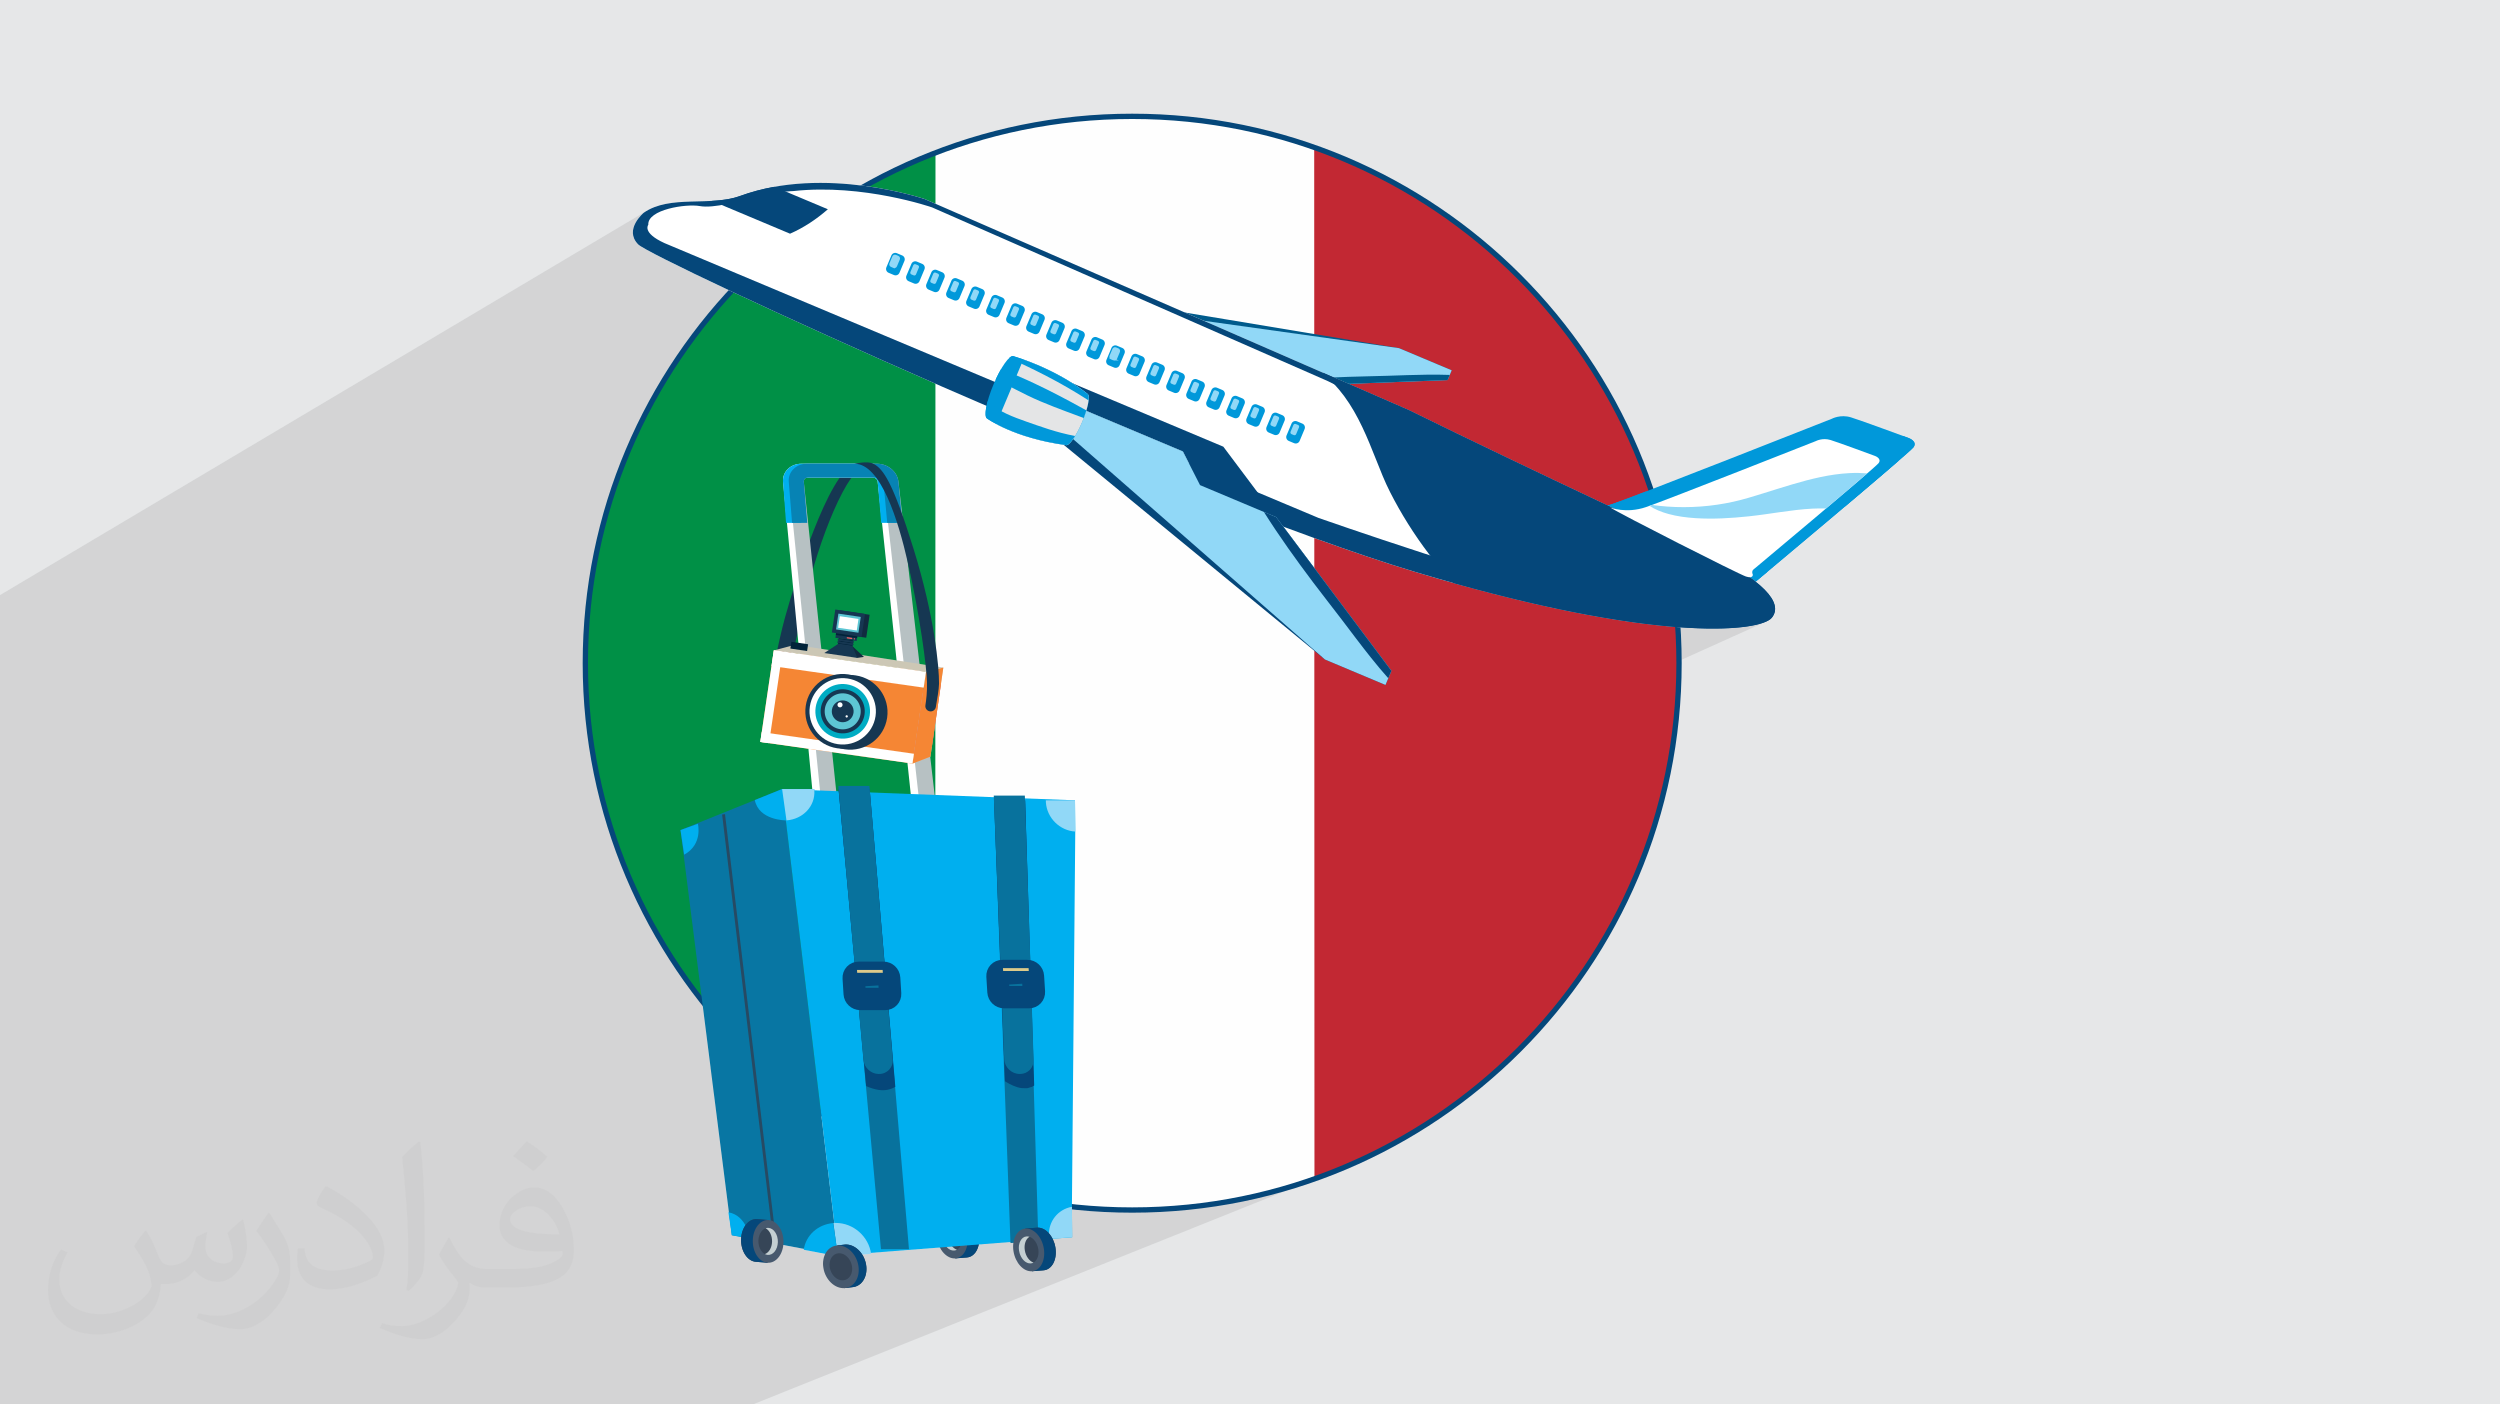 <?xml version="1.0" encoding="UTF-8"?>
<!DOCTYPE svg PUBLIC "-//W3C//DTD SVG 1.1//EN" "http://www.w3.org/Graphics/SVG/1.1/DTD/svg11.dtd">
<!-- Creator: CorelDRAW -->
<svg xmlns="http://www.w3.org/2000/svg" xml:space="preserve" width="94.192mm" height="52.917mm" version="1.1" style="shape-rendering:geometricPrecision; text-rendering:geometricPrecision; image-rendering:optimizeQuality; fill-rule:evenodd; clip-rule:evenodd"
viewBox="0 0 9419.16 5291.66"
 xmlns:xlink="http://www.w3.org/1999/xlink"
 xmlns:xodm="http://www.corel.com/coreldraw/odm/2003">
 <defs>
  <style type="text/css">
   <![CDATA[
    .str0 {stroke:#05477A;stroke-width:20;stroke-miterlimit:22.926}
    .str1 {stroke:#05477A;stroke-width:84.14;stroke-miterlimit:10}
    .str2 {stroke:#91D8F7;stroke-width:7.62;stroke-miterlimit:22.926}
    .fil11 {fill:none}
    .fil21 {fill:none;fill-rule:nonzero}
    .fil7 {fill:#FEFEFE}
    .fil10 {fill:#009046}
    .fil9 {fill:#C22833}
    .fil0 {fill:#E6E7E8}
    .fil8 {fill:#FEFEFE}
    .fil26 {fill:#F58634;fill-rule:nonzero}
    .fil18 {fill:#91D8F7;fill-rule:nonzero}
    .fil17 {fill:#0783B4;fill-rule:nonzero}
    .fil12 {fill:#0876A3;fill-rule:nonzero}
    .fil20 {fill:#08729D;fill-rule:nonzero}
    .fil13 {fill:#00AFEF;fill-rule:nonzero}
    .fil34 {fill:#0098DA;fill-rule:nonzero}
    .fil32 {fill:#0098DA;fill-rule:nonzero}
    .fil19 {fill:#274A63;fill-rule:nonzero}
    .fil31 {fill:#005B8C;fill-rule:nonzero}
    .fil28 {fill:#00ACC3;fill-rule:nonzero}
    .fil25 {fill:#01233A;fill-rule:nonzero}
    .fil3 {fill:#05477A;fill-rule:nonzero}
    .fil27 {fill:#112B40;fill-rule:nonzero}
    .fil14 {fill:#163752;fill-rule:nonzero}
    .fil2 {fill:#364557;fill-rule:nonzero}
    .fil4 {fill:#47596E;fill-rule:nonzero}
    .fil29 {fill:#5DC6D4;fill-rule:nonzero}
    .fil30 {fill:#9A9D9F;fill-rule:nonzero}
    .fil16 {fill:#B7C1C3;fill-rule:nonzero}
    .fil5 {fill:#C4CFD2;fill-rule:nonzero}
    .fil23 {fill:#CCC7B5;fill-rule:nonzero}
    .fil22 {fill:#DDCA8A;fill-rule:nonzero}
    .fil35 {fill:#E4E5E6;fill-rule:nonzero}
    .fil24 {fill:#E96261;fill-rule:nonzero}
    .fil15 {fill:white;fill-rule:nonzero}
    .fil6 {fill:#373435;fill-opacity:0.031}
    .fil1 {fill:#373435;fill-opacity:0.102}
    .fil33 {fill:#05477A;fill-rule:nonzero}
   ]]>
  </style>
   <clipPath id="id0">
    <path d="M4265.69 438.32c1137.88,0 2060.32,922.44 2060.32,2060.33 0,1137.88 -922.44,2060.32 -2060.32,2060.32 -1137.89,0 -2060.33,-922.44 -2060.33,-2060.32 0,-1137.89 922.44,-2060.33 2060.33,-2060.33z"/>
   </clipPath>
 </defs>
 <g id="Layer_x0020_1">
  <polygon class="fil0" points="-0,0 9419.16,0 9419.16,5291.66 -0,5291.66 "/>
  <polygon class="fil1" points="6901.79,1577.75 2550.08,3639.68 2570.86,3670.33 2595.04,3704.49 2619.89,3738.13 2645.4,3771.24 2649.79,3805.93 7209.11,1685.7 7209.07,1685.73 2649.8,3805.94 2660.21,3888.18 6951.93,1907.77 6951.92,1907.77 2660.21,3888.18 2677.3,4023.13 6321.59,2362.87 6341.89,2364.31 6361.57,2365.52 6380.62,2366.5 6399.04,2367.26 6416.86,2367.81 6434.05,2368.15 6450.64,2368.29 6466.61,2368.24 6481.99,2368 6496.76,2367.59 6510.93,2367 6524.5,2366.24 6537.49,2365.33 6549.88,2364.26 6561.69,2363.05 6572.92,2361.7 6583.56,2360.22 6593.63,2358.62 6603.13,2356.9 6612.06,2355.07 6620.42,2353.14 6628.22,2351.11 6635.46,2348.99 6642.14,2346.78 6648.26,2344.5 6653.84,2342.16 2690.76,4129.35 2746.29,4567.79 2744.42,4568.6 2757.19,4653.88 2792.74,4660.63 2792.73,4660.75 2792.71,4660.88 2792.71,4660.93 2792.7,4661.01 2792.69,4661.14 2792.67,4661.27 2792.66,4661.41 2792.65,4661.54 2792.64,4661.67 2792.62,4661.8 2792.61,4661.93 2792.6,4662.06 2792.59,4662.19 2792.57,4662.33 2792.56,4662.46 2792.55,4662.59 2792.54,4662.72 2792.53,4662.85 2792.52,4662.95 2792.52,4662.98 2792.51,4663.12 2792.5,4663.25 2792.48,4663.38 2792.47,4663.51 2792.46,4663.64 2792.45,4663.78 2792.44,4663.91 2792.43,4664.04 2792.39,4664.7 2792.38,4664.84 2792.37,4664.97 2792.37,4664.99 2792.36,4665.1 2792.35,4665.23 2792.34,4665.37 2792.32,4665.77 2792.31,4665.9 2792.3,4666.03 2792.29,4666.3 2792.28,4666.43 2792.27,4666.57 2792.27,4666.7 2792.26,4666.84 2792.25,4666.97 2792.25,4667.05 2792.25,4667.1 2792.24,4667.24 2792.23,4667.37 2792.23,4667.51 2792.22,4667.64 2792.22,4667.77 2792.21,4667.91 2792.21,4668.04 2792.2,4668.18 2792.2,4668.31 2792.19,4668.45 2792.19,4668.58 2792.18,4668.72 2792.18,4668.85 2792.17,4668.99 2792.17,4669.12 2792.87,4685.4 2795.8,4700.75 2800.74,4714.82 2807.45,4727.27 2815.72,4737.76 2823.83,4744.67 2951.3,4690.71 3028.68,4705.39 3028.14,4708.74 3109.2,4724.14 3106.61,4729.84 3104.47,4735.88 3102.81,4742.22 3101.63,4748.84 3100.97,4755.7 3100.83,4762.77 3101.24,4770.02 3102.21,4777.43 3104.5,4786.49 3248.37,4726.52 3270.42,4724.9 3281.36,4720.34 3540.97,4700.12 3546.41,4709.41 3552.59,4717.74 3559.41,4724.99 3566.76,4731.04 3573.91,4735.41 3687.51,4688.71 3694.05,4688.2 4038.63,4546.56 4052.62,4548.05 4066.64,4549.45 4080.69,4550.75 4094.77,4551.96 4108.87,4553.07 4123,4554.09 4137.16,4555.02 4151.34,4555.85 4165.55,4556.58 4179.78,4557.21 4194.04,4557.75 4208.32,4558.19 4222.63,4558.54 4236.96,4558.78 4251.31,4558.93 4265.69,4558.98 4371.71,4556.3 4476.35,4548.34 4579.46,4535.24 4680.92,4517.12 4780.59,4494.12 4878.36,4466.35 4974.1,4433.96 5067.66,4397.07 2835.72,5291.66 2683.34,5291.66 2678.62,5291.66 2645.31,5291.66 2489.98,5291.66 2485.73,5291.66 2433.05,5291.66 2402.34,5291.66 2330.08,5291.66 2321.23,5291.66 2312.13,5291.66 2296.45,5291.66 2296.41,5291.66 2296.4,5291.66 2296.32,5291.66 2296.25,5291.66 2296.12,5291.66 2296,5291.66 2295.9,5291.66 2295.6,5291.66 2295.23,5291.66 2295.08,5291.66 2294.79,5291.66 2294.4,5291.66 2294.3,5291.66 2293.73,5291.66 2293.62,5291.66 2293.11,5291.66 2292.7,5291.66 2292.39,5291.66 2291.63,5291.66 2258.32,5291.66 2225.96,5291.66 2220.97,5291.66 2146.09,5291.66 2139.56,5291.66 2123.34,5291.66 2123.28,5291.66 2119.82,5291.66 2119.76,5291.66 2108.93,5291.66 1918.82,5291.66 1909.86,5291.66 1892.7,5291.66 1869.86,5291.66 1755.74,5291.66 1644.56,5291.66 1637.56,5291.66 1636.48,5291.66 1624.99,5291.66 1575.35,5291.66 1531.83,5291.66 1334.24,5291.66 1333.95,5291.66 1333.65,5291.66 1333.37,5291.66 1333.07,5291.66 1332.78,5291.66 1332.48,5291.66 1332.2,5291.66 1331.89,5291.66 1331.61,5291.66 1331.31,5291.66 1331.02,5291.66 1330.75,5291.66 1330.44,5291.66 1330.16,5291.66 1329.86,5291.66 1329.75,5291.66 1329.58,5291.66 1329.3,5291.66 1329,5291.66 1328.72,5291.66 1328.42,5291.66 1328.14,5291.66 1327.56,5291.66 1327.28,5291.66 1327,5291.66 1326.14,5291.66 1325.85,5291.66 1325.57,5291.66 1325.33,5291.66 1325.29,5291.66 1325.01,5291.66 1324.71,5291.66 1323.02,5291.66 1322.75,5291.66 1322.45,5291.66 1322.17,5291.66 1321.9,5291.66 1321.63,5291.66 1321.35,5291.66 1321.05,5291.66 1320.98,5291.66 1320.77,5291.66 1320.5,5291.66 1320.22,5291.66 1319.95,5291.66 1319.67,5291.66 1319.38,5291.66 1319.1,5291.66 1318.83,5291.66 1318.55,5291.66 1318.29,5291.66 1318.01,5291.66 1317.73,5291.66 1317.43,5291.66 1317.16,5291.66 1316.89,5291.66 1316.73,5291.66 1316.62,5291.66 1316.34,5291.66 1316.09,5291.66 1267.88,5291.66 1070.5,5291.66 1067.72,5291.66 -0,5291.66 -0,5005.44 -0,2679.2 -0,2338.78 -0,2338.66 -0,2338.63 -0,2331.3 -0,2327.83 -0,2327.78 -0,2324.42 -0,2324.37 -0,2321.08 -0,2321.03 -0,2317.84 -0,2317.79 -0,2314.67 -0,2314.63 -0,2311.6 -0,2311.55 -0,2305.7 -0,2305.66 -0,2302.88 -0,2302.83 -0,2300.14 -0,2242.57 -0,2242.14 2438.95,792.9 2425.49,801.37 2423.35,803.25 2417.8,808.6 2410.14,816.98 2401.68,827.94 2393.72,841.05 2387.56,855.86 2384.51,871.93 2385.87,888.83 2386.53,891.43 2386.55,891.47 2387.35,894.08 2387.37,894.12 2387.6,894.78 2387.84,895.44 2388.08,896.1 2388.33,896.76 2388.59,897.42 2388.86,898.08 2389.14,898.74 2389.43,899.4 2389.45,899.44 2390.7,902.06 2390.72,902.1 2392.12,904.73 2392.15,904.77 2393.71,907.39 2393.74,907.43 2393.95,907.76 2394.16,908.09 2394.37,908.42 2394.58,908.75 2394.8,909.08 2395.02,909.41 2395.24,909.73 2395.47,910.06 2395.5,910.1 2397.41,912.71 2397.43,912.75 2399.52,915.37 2400.08,916.04 2400.65,916.7 2401.23,917.37 2401.82,918.04 2402.43,918.7 2403.04,919.37 2403.67,920.03 2404.31,920.69 2404.33,920.71 2682.3,756.77 2682.44,756.83 2404.42,920.79 2405.94,922.15 2408.25,923.92 2411.25,925.99 2414.91,928.35 2419.24,931.01 2424.21,933.95 2429.84,937.18 2436.09,940.69 2442.98,944.47 2450.49,948.52 2458.6,952.84 2467.32,957.42 2476.63,962.26 2486.53,967.35 2497,972.7 2508.05,978.29 2519.65,984.12 2531.81,990.18 2544.5,996.49 2557.74,1003.02 2571.5,1009.77 2585.77,1016.74 2600.56,1023.94 2615.85,1031.34 2631.63,1038.95 2647.89,1046.76 2664.63,1054.78 2681.84,1062.99 2699.5,1071.39 2717.62,1079.97 2736.18,1088.74 2755.17,1097.69 2723.58,1132.52 2692.77,1168.06 2662.78,1204.3 2633.6,1241.24 2605.25,1278.85 2577.75,1317.12 2551.1,1356.04 2525.34,1395.59 2500.46,1435.76 2476.48,1476.53 2453.42,1517.9 2431.28,1559.84 2410.09,1602.35 2389.86,1645.41 2370.6,1689 2352.33,1733.12 2335.06,1777.74 2318.79,1822.86 2303.56,1868.46 2289.37,1914.53 2276.23,1961.04 2264.16,2008 2253.18,2055.38 2243.29,2103.18 2234.52,2151.37 2226.86,2199.94 2220.35,2248.88 2214.99,2298.18 2210.8,2347.82 2207.79,2397.79 2205.97,2448.07 2205.36,2498.65 2205.84,2543.57 2207.27,2588.25 2209.65,2632.69 2212.96,2676.87 2217.2,2720.79 2222.35,2764.44 2228.41,2807.8 2235.36,2850.87 2243.2,2893.64 2251.91,2936.09 2261.49,2978.22 2271.92,3020.02 2283.2,3061.48 2295.32,3102.58 2308.26,3143.32 2322.03,3183.7 2336.6,3223.69 2351.96,3263.29 2368.12,3302.49 2385.05,3341.28 2402.75,3379.65 2421.21,3417.59 2440.42,3455.09 2460.37,3492.14 2481.05,3528.74 2502.45,3564.86 2524.55,3600.51 2547.36,3635.67 2550.07,3639.66 6903.26,1577.02 "/>
  <path class="fil2" d="M3618.18 4576.97l-43.67 3.49 24.92 160.67 43.66 -3.48c31.63,-2.53 51.68,-40.54 44.79,-84.91 -6.88,-44.37 -38.09,-78.29 -69.7,-75.77z"/>
  <path class="fil3" d="M3618.18 4576.97l-43.67 3.49 24.92 160.67 43.66 -3.48c31.63,-2.53 51.68,-40.54 44.79,-84.91 -6.88,-44.37 -38.09,-78.29 -69.7,-75.77z"/>
  <path class="fil4" d="M3644.22 4656.22c6.88,44.38 -13.17,82.39 -44.78,84.91 -31.62,2.53 -62.83,-31.4 -69.71,-75.77 -6.88,-44.37 13.16,-82.38 44.78,-84.9 31.62,-2.53 62.83,31.4 69.71,75.76z"/>
  <path class="fil2" d="M3623.32 4657.89c4.37,28.18 -8.36,52.31 -28.44,53.92 -20.07,1.6 -39.89,-19.94 -44.26,-48.12 -4.37,-28.17 8.36,-52.3 28.44,-53.91 20.08,-1.6 39.89,19.94 44.26,48.11z"/>
  <path class="fil5" d="M3572.36 4661.96c-3.54,-22.86 4.17,-43.06 17.93,-50.73 -3.67,-1.23 -7.44,-1.75 -11.23,-1.45 -20.08,1.6 -32.81,25.74 -28.44,53.91 4.37,28.18 24.19,49.72 44.26,48.11 3.79,-0.3 7.32,-1.41 10.52,-3.19 -15.78,-5.31 -29.49,-23.79 -33.04,-46.65z"/>
  <path class="fil6" d="M550.85 4636.82c17.98,27.25 29.64,53.44 41.02,82.55 8.46,16.94 12.95,48.16 52.65,48.16 11.63,0 28.32,-3.43 43.13,-11.63 16.66,-8.74 29.36,-21.97 35.99,-42.06l15.87 -53.44 38.63 -19.05 2.64 2.64c-5.28,20.12 -6.6,39.42 -6.6,54.51 0,44.7 38.63,61.65 69.32,61.65 17.98,0 34.14,-8.74 34.14,-25.15 0,-21.16 -8.99,-57.15 -20.65,-89.43 17.98,-17.98 35.99,-35.99 56.62,-50.55l3.17 1.6c8.99,38.1 14.02,75.67 14.02,100.81 0,24.61 -10.85,51.87 -19.84,69.6 -18.52,34.92 -51.33,62.71 -91.01,62.71 -30.15,0 -63.75,-15.09 -86.79,-43.13l-1.32 0c-21.69,27 -55.3,51.33 -109.02,51.33l-16.66 0c-2.64,35.46 -10.31,60.58 -21.97,83.08 -32,62.43 -127,106.63 -216.43,106.63 -124.36,0 -186.79,-71.7 -186.79,-167.21 0,-59 19.3,-113.77 48.95,-152.65l24.33 10.06c-18.52,35.46 -30.96,68.78 -30.96,101.6 0,89.43 72.77,132.03 156.64,132.03 77.8,0 174.09,-49.48 191.57,-106.88 -6.6,-62.71 -30.15,-92.07 -66.14,-149.22 10.85,-19.05 24.87,-38.1 42.34,-58.47l3.17 0 0 0 0 0 -0.02 -0.09zm1434.31 -336.55c26.19,16.41 51.87,35.71 76.99,57.94 -14.02,19.84 -31.5,37.85 -53.19,53.72 -25.15,-20.37 -50.27,-37.85 -75.95,-56.36 17.45,-19.58 34.67,-38.35 52.12,-55.3l0 0 0 0 0 0 0 0 0 0 0.03 0zm13.49 244.48c-42.34,0 -76.99,27.79 -76.99,48.41 0,44.2 84.66,57.94 186,57.4 -12.7,-51.87 -57.15,-105.84 -109.02,-105.84l0.01 0.03zm-95 236.55c55.04,0 103.2,-1.6 139.95,-10.85 41.02,-10.31 75.67,-30.96 75.67,-45.24 0,-3.71 0,-8.2 -1.32,-11.91 -23.01,2.11 -49.48,2.11 -72.49,2.11 -74.6,0 -131.75,-16.94 -154.25,-58.75 -5.56,-11.63 -9.52,-24.61 -9.52,-39.42 0,-40.49 17.45,-79.91 48.16,-107.16 25.65,-22.48 53.97,-36.5 82.8,-36.5 52.12,0 93.65,41.81 122.76,107.7 15.87,35.99 26.72,77.52 26.72,129.92 0,34.92 -9.52,64.29 -31.22,85.98 -40.49,39.17 -115.09,53.97 -229.39,53.97l-51.87 0 0 0 -13.49 0c-28.32,0 -48.69,-5.03 -64.82,-17.45l-2.64 0c0.79,6.6 1.32,12.95 1.32,19.05 0,25.65 -8.46,58.47 -25.65,84.66 -50.8,75.41 -105.84,108.2 -153.47,108.2 -48.16,0 -107.16,-18.52 -160.35,-42.6l9.52 -18.52c17.2,7.14 41.02,11.91 73.81,11.91 85.98,0 198.96,-82.55 212.98,-163.25 -3.17,-6.6 -8.99,-15.34 -17.2,-24.61 -25.15,-29.9 -41.02,-54.76 -55.83,-80.95 12.7,-25.15 24.33,-45.24 35.18,-63.5l4.5 -0.53c36.78,74.88 70.1,117.73 144.45,117.73l11.63 0 0 0 53.97 0 0 0 0 0 0 0 0 0 0 0 0.09 0.01zm-372.54 79.12c6.35,-34.39 6.88,-73.02 6.88,-109.02l0 -53.44c0,-99.75 -12.7,-244.73 -23.01,-339.19 17.98,-19.3 43.13,-42.06 62.97,-57.4l5.82 1.6c13.49,118.8 16.66,256.39 16.66,383.64 0,33.35 -1.32,65.89 -4.5,89.69 -1.85,30.15 -19.3,52.91 -56.62,87.83l-8.2 -3.71zm-383.38 -157.43c1.85,46.84 24.87,83.62 105.31,83.62 50.01,0 92.33,-12.95 139.17,-35.18 8.46,-3.71 12.95,-8.74 12.95,-12.95 0,-29.36 -22.48,-68.25 -60.32,-103.71 -36.78,-33.35 -85.47,-62.71 -130.96,-82.3 -15.62,-6.6 -20.65,-13.49 -20.65,-20.12 0,-13.49 17.98,-41.81 32.82,-62.18l5.03 -0.53c52.12,27.25 110.34,67.74 153.47,112.7 39.17,41.53 63.5,83.62 63.5,129.39 0,33.86 -10.31,65.61 -27,95.25 -57.15,28.83 -118.01,50.8 -178.33,50.8 -73.28,0 -123.29,-34.39 -123.29,-115.09 0,-8.74 0,-22.22 3.17,-39.7l25.15 0 0 0 0 0 0 0 0 0 0 0 -0.02 0zm-132.57 -133.1l45.52 73.56c16.66,27.25 32.28,56.9 32.28,103.71l0 59.79c0,48.41 -30.96,100.28 -80.95,151.61 -39.17,34.67 -73.81,49.48 -105.84,49.48 -47.62,0 -102.13,-14.81 -165.1,-41.81l7.14 -18.52c19.84,5.28 42.85,9.78 71.17,9.78 90.5,-0.53 183.08,-66.67 225.42,-147.37 5.03,-9.27 6.88,-17.98 6.88,-24.08 0,-9.27 -5.03,-19.58 -8.99,-28.83 -23.01,-43.38 -48.69,-83.08 -76.99,-119.86 14.81,-23.29 29.64,-45.77 45.77,-68l3.71 0.53 0 0 0 0 0 0 0 0 0 0 -0.02 0.01z"/>
  <path class="fil7" d="M4265.69 438.32c1137.88,0 2060.32,922.44 2060.32,2060.33 0,1137.88 -922.44,2060.32 -2060.32,2060.32 -1137.89,0 -2060.33,-922.44 -2060.33,-2060.32 0,-1137.89 922.44,-2060.33 2060.33,-2060.33z"/>
  <g style="clip-path:url(#id0)">
   <g id="_1915134203184">
    <g>
     <path id="_1" class="fil8" d="M3523.63 4644c21.77,30.49 530.89,316.4 602.94,358.55 23.51,13.75 47.06,21.93 70.74,25.65l62.79 0c110.92,-15.91 225.51,-109.15 349.1,-177.76 38.05,-21.12 320.64,-175.55 343.28,-206.44l-1.09 -4343.55 -1426.79 0 -1.02 4343.55 0.05 0z"/>
     <path class="fil9" d="M4952.48 4644c64.3,-15.37 852.72,-492.93 980.36,-562.07 457.8,-247.96 406.25,-202.96 406.25,-707.89l0 -2689.38c0,-176.55 4.56,-265.68 -101.56,-345.08 -60.73,-45.45 -85.04,-39.53 -182.07,-39.13l-1104.05 0.04 1.08 4343.55 -0.01 -0.04z"/>
     <path class="fil10" d="M3523.63 4644l1.01 -4343.55 -1093.76 0c-94.04,-0.26 -124.78,-5.84 -184.86,36.31 -117.29,82.3 -98.78,163.09 -98.78,347.9 0,146.08 -14.11,3036.87 8.39,3107.75 32.36,102.11 150.21,154.36 240.12,204.27l842.06 489.33c38.7,23.66 243.74,148.13 285.8,158.03l0.02 -0.04z"/>
    </g>
   </g>
  </g>
  <path class="fil11 str0" d="M4265.69 438.32c1137.88,0 2060.32,922.44 2060.32,2060.33 0,1137.88 -922.44,2060.32 -2060.32,2060.32 -1137.89,0 -2060.33,-922.44 -2060.33,-2060.32 0,-1137.89 922.44,-2060.33 2060.33,-2060.33z"/>
  <polygon class="fil12" points="2563.85,3127.4 2757.19,4653.87 3158.04,4729.93 2946.7,2972.82 "/>
  <path class="fil13" d="M2629.38 3103.67c0,0 19.99,77.11 -51.62,116.5l-13.91 -92.77 65.53 -23.73z"/>
  <path class="fil14" d="M3219.72 1747.17c-100.36,37.67 -222.77,439.05 -262.01,579.12 -24,85.68 -63.01,283.88 -63.01,283.88l58.14 15.26c0,0 23.82,-117.53 80.92,-368.31 50.55,-221.99 157.61,-494.67 234.27,-509.95 8.12,-1.62 -48.31,0 -48.31,0z"/>
  <path class="fil15" d="M3090.37 3289.35l61.84 0 -145.37 -1474.25c-0.69,-9 6.73,-16.3 16.54,-16.3l264.14 0c9.82,0 18.42,7.3 19.2,16.3l156.19 1474.25 61.84 0 -161.35 -1474.25c-3.38,-37.54 -39.38,-67.93 -80.25,-67.93l-263.82 0c-40.87,0 -71.91,30.39 -69.16,67.93l140.2 1474.25z"/>
  <path class="fil16" d="M3121.06 3289.35l61.85 0 -154.42 -1474.25c-0.76,-9 6.61,-16.3 16.42,-16.3l264.14 0c9.81,0 18.48,7.3 19.31,16.3l165.24 1474.25 61.85 0 -170.41 -1474.25c-3.66,-37.54 -39.86,-67.93 -80.74,-67.93l-263.82 0c-40.87,0 -71.69,30.39 -68.67,67.93l149.25 1474.25z"/>
  <path class="fil13" d="M3377.36 1970.06l-57.33 0 -13.31 -154.96c-0.78,-9 -9.38,-16.3 -19.2,-16.3l-264.14 0c-9.81,0 -17.23,7.3 -16.54,16.3l11.96 154.96 -57.32 0 -11.32 -154.96c-2.74,-37.54 28.3,-67.93 69.17,-67.93l263.82 0c40.87,0 76.87,30.39 80.25,67.93l13.96 154.96z"/>
  <path class="fil17" d="M3400.14 1970.06l-57.33 0 -14.44 -154.96c-0.85,-9 -9.51,-16.3 -19.33,-16.3l-264.13 0c-9.81,0 -17.19,7.3 -16.42,16.3l13.09 154.96 -57.32 0 -12.45 -154.96c-3.02,-37.54 27.8,-67.93 68.67,-67.93l263.82 0c40.87,0 77.09,30.39 80.74,67.93l15.1 154.96z"/>
  <path class="fil13" d="M2843.89 3014.33c15.05,76.63 115.93,76.87 119.24,76.63 62.52,-4.77 108.82,-53.48 105.07,-112.87 -0.11,-1.79 -0.27,-3.53 -0.47,-5.27l-121.03 0 -102.81 41.51z"/>
  <polygon class="fil13" points="2946.52,2973.01 3158.05,4729.93 3953.24,4667.99 4039.61,4661.63 4038.63,4546.8 4051.25,3133.06 4050.26,3015.31 "/>
  <path class="fil18" d="M3139.83 4607.98l17.37 125.26 124.73 -9.2c-8.8,-65.09 -66.31,-116.45 -132.64,-116.45 -3.18,0 -6.35,0.1 -9.46,0.39z"/>
  <path class="fil18" d="M3067.73 2972.82c0.2,1.73 0.36,3.47 0.47,5.26 3.74,59.4 -42.54,108.11 -105.07,112.88l-16.43 -118.14 121.03 0z"/>
  <path class="fil13" d="M3157.15 4733.24l-129.01 -24.51c7.78,-53.94 52.65,-95.74 111.18,-100.62l17.83 125.13z"/>
  <path class="fil18" d="M3952.13 4657.9c0.21,3.38 0.6,6.77 1.1,10.09l86.38 -6.35 -0.98 -114.84c-52.5,9.16 -90.01,55.4 -86.5,111.1z"/>
  <path class="fil18" d="M3940.58 3023.07c3.7,58.73 52.61,106.66 110.68,109.99l-1 -117.74 -109.88 0c-0.01,2.55 0.04,5.12 0.2,7.75z"/>
  <polygon class="fil19" points="2913.88,4680.12 2925.39,4685.77 2731.55,3067.3 2720.69,3069.01 "/>
  <polygon class="fil20" points="3319.21,4706.61 3424.67,4706.61 3276.43,2972.82 3159.29,2972.82 "/>
  <path class="fil3" d="M3309.93 4106.33c-16.05,-2.48 -31.65,-7.56 -46.65,-14.4l-103.99 -1119.12 117.14 0 96.83 1121.89c-18.23,10.66 -38.99,15.41 -63.33,11.63z"/>
  <path class="fil20" d="M3253.22 3993.79l-94.66 -1032.64 117.13 0 87.74 1028.8c2.93,31.24 -20.8,56.8 -52.07,56.41 -0.37,-0.01 -0.74,-0.01 -1.11,-0.01 -29.02,-0.39 -54.06,-23.57 -57.03,-52.56z"/>
  <path class="fil21 str1" d="M3241.12 3763.74l94.13 0c10.89,0 19.16,-8.83 18.47,-19.72l-3.71 -59.14c-0.69,-10.89 -10.08,-19.71 -20.96,-19.71l-94.14 0c-10.88,0 -19.16,8.82 -18.48,19.71l3.73 59.14c0.68,10.89 10.07,19.72 20.96,19.72z"/>
  <line class="fil21 str1" x1="3277.9" y1="3645.47" x2="3282.24" y2= "3714.45" />
  <polygon class="fil3" points="3231.01,3687.97 3327.66,3687.97 3325.54,3654.42 3228.9,3654.42 "/>
  <polygon class="fil22" points="3229.58,3665.17 3326.22,3665.17 3325.55,3654.42 3228.9,3654.42 "/>
  <polygon class="fil20" points="3912.25,4677.45 3807.15,4683.28 3745.25,3015.11 3862.38,3015.11 "/>
  <path class="fil3" d="M3887.44 4095.3c3.05,-1.47 -16.31,4.65 -15.1,4.47 -2.34,0.35 -17.45,0.63 -24.65,-0.31 -18.28,-2.38 -40.39,-12.26 -61.41,-25.6l-41.03 -1058.75 117.13 0 34.14 1074.64c-2.83,2.06 -5.8,3.97 -9.08,5.55z"/>
  <path class="fil20" d="M3894.29 3993.79l-33.01 -996.17 -117.14 0 39.45 992.33c1,31.24 27.95,56.8 59.17,56.41 0.37,-0.01 0.73,-0.01 1.1,-0.01 28.98,-0.39 51.1,-23.57 50.43,-52.56z"/>
  <path class="fil21 str1" d="M3877.01 3756.95l-94.13 0c-10.89,0 -20.28,-8.83 -20.97,-19.72l-3.71 -59.14c-0.69,-10.89 7.58,-19.72 18.47,-19.72l94.13 0c10.89,0 20.28,8.83 20.97,19.72l3.72 59.14c0.68,10.89 -7.59,19.72 -18.48,19.72z"/>
  <line class="fil21 str1" x1="3825.34" y1="3638.68" x2="3829.68" y2= "3707.66" />
  <polygon class="fil3" points="3877.58,3681.18 3780.93,3681.18 3778.82,3647.63 3875.47,3647.63 "/>
  <polygon class="fil22" points="3876.14,3658.38 3779.5,3658.38 3778.82,3647.63 3875.47,3647.63 "/>
  <polygon class="fil23" points="3554.08,2515.19 2995.03,2429.42 2915.42,2450.58 3488.72,2532.15 "/>
  <polygon class="fil23" points="3437.81,2876.99 3505.44,2850.87 3554.08,2515.2 3488.72,2532.14 "/>
  <polygon class="fil24" points="3443.28,2840.57 3510.91,2814.44 3545.57,2575.69 3480.2,2592.65 "/>
  <polygon class="fil14" points="3227.58,2414.91 3147.47,2403.08 3151.2,2377.88 3231.3,2389.7 "/>
  <polygon class="fil25" points="3229.17,2404.08 3149.07,2392.26 3151.2,2377.88 3231.29,2389.71 "/>
  <polygon class="fil26" points="3437.81,2876.99 3505.44,2850.87 3554.08,2515.2 3488.72,2532.14 "/>
  <polygon class="fil27" points="3255.04,2475.07 3230.13,2478.84 3156.87,2426.51 3211.82,2434.61 "/>
  <polygon class="fil14" points="3230.14,2478.84 3105.66,2460.47 3156.87,2426.5 3211.82,2434.62 "/>
  <polygon class="fil14" points="3211.53,2436.57 3156.58,2428.46 3160.05,2404.94 3215.01,2413.05 "/>
  <polygon class="fil25" points="3214.58,2415.87 3159.63,2407.76 3160.05,2404.94 3215,2413.05 "/>
  <polygon class="fil25" points="3213.34,2424.32 3158.39,2416.21 3158.8,2413.39 3213.76,2421.49 "/>
  <polygon class="fil25" points="3212.09,2432.77 3157.14,2424.65 3157.56,2421.84 3212.51,2429.95 "/>
  <polygon class="fil14" points="3215.4,2430.85 3154.52,2421.87 3155.35,2416.24 3216.23,2425.23 "/>
  <polygon class="fil14" points="3216.72,2421.93 3155.84,2412.95 3156.67,2407.32 3217.55,2416.31 "/>
  <polygon class="fil25" points="2981.65,2418.03 3044.69,2427.33 3040.92,2452.88 2977.88,2443.57 "/>
  <polygon class="fil26" points="3437.81,2876.99 2864.5,2795.43 2915.41,2450.58 3488.72,2532.14 "/>
  <polygon class="fil15" points="3480.06,2590.81 2906.75,2509.25 2915.55,2449.67 3488.86,2531.23 "/>
  <polygon class="fil15" points="3437.81,2876.99 2864.5,2795.43 2869.98,2758.35 3443.28,2839.92 "/>
  <path class="fil14" d="M3314.28 2700.6c-11.36,76.91 -82.91,130.05 -159.82,118.7 -76.91,-11.36 -130.06,-82.91 -118.7,-159.82 11.35,-76.91 82.9,-130.06 159.82,-118.7 76.91,11.35 130.05,82.9 118.7,159.82z"/>
  <path class="fil14" d="M3342.43 2704.42c-11.36,76.91 -82.91,130.06 -159.82,118.7 -76.91,-11.35 -130.05,-82.9 -118.7,-159.81 11.36,-76.92 82.91,-130.06 159.82,-118.71 76.91,11.36 130.05,82.91 118.7,159.82z"/>
  <path class="fil15" d="M3298.77 2698.3c-10.09,68.35 -73.67,115.57 -142.02,105.49 -68.35,-10.1 -115.57,-73.68 -105.49,-142.02 10.1,-68.35 73.68,-115.57 142.02,-105.49 68.35,10.1 115.58,73.68 105.49,142.02z"/>
  <path class="fil28" d="M3276.88 2695.08c-8.3,56.25 -60.64,95.13 -116.9,86.82 -56.26,-8.31 -95.13,-60.65 -86.82,-116.9 8.3,-56.26 60.64,-95.13 116.89,-86.83 56.27,8.3 95.14,60.65 86.83,116.91z"/>
  <path class="fil14" d="M3257.26 2692.18c-6.7,45.42 -48.96,76.81 -94.38,70.1 -45.42,-6.71 -76.81,-48.96 -70.1,-94.38 6.7,-45.42 48.96,-76.81 94.38,-70.11 45.42,6.71 76.81,48.97 70.1,94.39z"/>
  <path class="fil29" d="M3242.18 2689.95c-5.47,37.1 -39.99,62.73 -77.07,57.25 -37.1,-5.47 -62.73,-39.99 -57.25,-77.08 5.47,-37.09 39.98,-62.72 77.07,-57.24 37.09,5.47 62.72,39.98 57.25,77.07z"/>
  <path class="fil14" d="M3215.71 2686.04c-3.32,22.47 -24.23,38 -46.7,34.68 -22.47,-3.31 -38,-24.22 -34.68,-46.69 3.32,-22.47 24.23,-38 46.69,-34.68 22.48,3.32 38,24.23 34.69,46.69z"/>
  <path class="fil15" d="M3174.43 2656.95c-0.78,5.26 -5.67,8.89 -10.93,8.12 -5.26,-0.78 -8.89,-5.67 -8.12,-10.93 0.78,-5.26 5.67,-8.9 10.93,-8.12 5.26,0.78 8.89,5.67 8.12,10.93z"/>
  <path class="fil15" d="M3194.38 2699.7c-0.36,2.39 -2.58,4.04 -4.97,3.69 -2.39,-0.35 -4.04,-2.57 -3.69,-4.96 0.35,-2.4 2.58,-4.05 4.97,-3.69 2.39,0.35 4.04,2.57 3.69,4.96z"/>
  <polygon class="fil15" points="2897.35,2800.28 2864.5,2795.43 2915.41,2450.58 2948.26,2455.43 "/>
  <polygon class="fil27" points="3263.74,2402.81 3151.95,2386.31 3164.74,2299.68 3276.53,2316.18 "/>
  <polygon class="fil14" points="3246.05,2399.5 3134.25,2383 3147.04,2296.37 3258.83,2312.88 "/>
  <polygon class="fil29" points="3234.3,2383.95 3149.99,2371.5 3158.78,2311.92 3243.09,2324.37 "/>
  <polygon class="fil15" points="3228.01,2375.49 3157.73,2365.12 3164.14,2321.65 3234.43,2332.02 "/>
  <path class="fil24" d="M3221.45 2407.28c-0.21,1.39 -1.5,2.35 -2.88,2.15 -1.4,-0.21 -2.36,-1.5 -2.15,-2.89 0.2,-1.38 1.49,-2.34 2.89,-2.14 1.38,0.21 2.34,1.5 2.14,2.88z"/>
  <path class="fil24" d="M3208.47 2407.94l-16.33 -2.41c-1.38,-0.21 -2.34,-1.5 -2.14,-2.89 0.21,-1.39 1.5,-2.35 2.89,-2.14l16.32 2.4c1.39,0.21 2.34,1.51 2.14,2.89 -0.21,1.39 -1.5,2.35 -2.88,2.15z"/>
  <path class="fil14" d="M3219.72 1747.17c99.71,0 165.44,218.07 200.38,371.21 46.32,203.05 70.95,392.07 72.49,452 0.9,35.2 -2.78,66.89 -5.97,87.04 -1.89,11.97 7.31,22.78 19.43,22.94l0 0c9.74,0.13 18.16,-6.79 19.88,-16.38 4.4,-24.56 12,-69.66 12.07,-88.28 0.23,-62.93 -16.67,-252.76 -95.96,-507.69 -78.64,-252.91 -113.86,-300.84 -151.32,-320.84 -21.91,-11.69 -71,0 -71,0z"/>
  <g id="_1915147542432">
   <polygon class="fil30" points="4492.29,1371.58 4096.47,1205.28 4076.97,1253.95 4579.16,1464.96 4854.07,1454.62 4604.21,1349.62 "/>
   <polygon class="fil31" points="5469.56,1395.17 5270.78,1311.65 4129.79,1121.83 4096.47,1205.28 4492.29,1371.58 4604.21,1349.62 4854.07,1454.62 5454.09,1431.98 "/>
   <polygon class="fil18" points="5469.56,1395.17 5270.78,1311.65 4120.5,1150.41 4096.47,1205.28 4492.29,1371.58 4604.21,1349.62 4854.07,1454.62 5454.09,1431.98 "/>
   <path class="fil31" d="M5376.65 1411.68c-49.56,0.57 -99.41,2.55 -149.18,4.16 -49.42,1.6 -98.67,2.26 -148.13,4.01 -87.96,3.22 -176.26,8.07 -265.4,17.88l40.13 16.87 600.02 -22.63 8.14 -19.39c-28.36,-1.05 -56.93,-1.23 -85.58,-0.91l0 0.01z"/>
   <polygon class="fil30" points="5065.46,1446.61 5080.13,1446.09 4504.66,1204.24 4480.66,1200.88 "/>
   <g>
    <g>
     <path class="fil32" d="M5895 1902.49c0,0 76.53,32.14 175.81,-1.79 99.3,-33.95 830.98,-322.96 830.98,-322.96 0,0 32.39,-17.54 72.24,-5.24 39.85,12.29 217.34,77.96 217.34,77.96 0,0 34.79,12.4 17.71,35.24 -17.12,22.85 -607.05,516.08 -607.05,516.08 0,0 -18.72,8.85 -8.73,29.74 0,0 2.4,21.06 -33.85,9.14 -36.26,-11.91 -623.81,-309.97 -664.43,-338.19l-0.02 0.02z"/>
     <path class="fil32" d="M6179.61 1934.34c43.46,11.95 88.58,17.74 133.46,20.64 86.49,5.58 173.4,0.18 259.46,-8.8 104.79,-10.89 208.29,-32.53 313.67,-37.86 21.93,-1.09 43.87,-1.18 65.73,-0.56 78.77,-66.58 153.28,-129.95 201.69,-171.96 -28.81,-2.38 -57.84,-2.83 -86.94,-1.33 -95.4,4.92 -188.73,28.15 -279.96,55.05 -47.2,13.93 -94.07,28.92 -141.06,43.52 -48.55,15.06 -97.17,30.28 -146.84,41.33 -105.94,23.57 -215.59,31.57 -323.87,23.92 -25.15,-1.78 -50.3,-4.47 -75.31,-8.03 -4.4,1.61 -8.41,3.08 -12.15,4.44 28.05,18.38 59.94,30.78 92.15,39.58l-0.03 0.06z"/>
     <path class="fil32" d="M7209.07 1685.72c17.12,-22.89 -17.72,-35.25 -17.72,-35.25 0,0 -8.17,-3.04 -21.34,-7.89 -0.18,6.21 -2.16,12.36 -5.62,18.05 -9.89,16.31 -26.97,28.72 -41.6,40.45 -18.24,14.56 -37.38,27.94 -57.05,40.51 -41.07,26.34 -84.21,49.32 -127.81,71.22 -41.91,21.1 -84.17,41.67 -126.51,61.86 -82.86,39.54 -170.32,71.88 -261.28,86.55 -81.97,13.2 -171.47,12.89 -249.5,-18.69 -30.53,-12.33 -60.08,-30.35 -80.3,-56.83 -8.07,-10.59 -14.04,-22.12 -18.09,-34.27 -62.92,24.13 -110.8,42.19 -131.4,49.24 -99.3,33.96 -175.81,1.79 -175.81,1.79 40.67,28.22 628.18,326.28 664.44,338.19 36.26,11.91 33.84,-9.15 33.84,-9.15 -9.98,-20.89 8.74,-29.73 8.74,-29.73 0,0 589.93,-493.24 607.05,-516.08l-0.04 0.03z"/>
     <path class="fil32" d="M6602.06 2201.8c0,0 21.86,-18.26 57.25,-47.93 -10.21,-5.03 -20.37,-10.09 -30.56,-15.15 -49.29,-24.52 -98.51,-49.15 -148.34,-72.52 -49.56,-23.22 -99.94,-44.61 -150.7,-65.11 -83.24,-33.64 -167.34,-65.71 -248.59,-104.02 -3.91,1.43 -7.37,2.65 -10.23,3.63 -99.3,33.95 -175.81,1.79 -175.81,1.79 40.67,28.22 628.18,326.28 664.44,338.19 36.27,11.9 33.85,-9.15 33.85,-9.15 -9.99,-20.89 8.73,-29.73 8.73,-29.73l-0.04 0z"/>
    </g>
    <path class="fil32" d="M6120.34 1907.44l769.93 -307.04c0,0 60.63,-26.2 93.72,-16.42l195.22 71.72 -189.57 -50.72c0,0 -43.66,-14.22 -103.54,10.23 -59.9,24.45 -684.83,340.7 -684.83,340.7l-80.93 -48.48 0 0.01z"/>
   </g>
   <path class="fil15" d="M5308.88 1545.78l-1824.11 -795.45c0,0 -376.72,-129.38 -695.73,-12.23 -112.48,41.33 -264.31,-5.62 -363.55,63.26 0,0 -76.14,63.12 -21.2,119.28 54.98,56.17 2026.56,963.23 2925.93,1233.66 899.38,270.43 1301.53,228.54 1345.67,172.65 44.19,-55.84 -31.55,-141.42 -261.07,-254.39 0,0 -646.83,-300.78 -1105.91,-526.74l-0.03 -0.04z"/>
   <path class="fil3" d="M6414.82 2072.56c0,0 -646.83,-300.78 -1105.91,-526.74l-325.44 -141.92c29.55,27.28 57.25,56.41 81.29,89.03 53.37,72.51 86.94,155.75 119.94,238.88 16.38,41.22 32.53,82.68 52.67,122.26 20.75,40.83 43.35,80.68 67.7,119.46 49.4,78.77 105.88,153.28 169.45,221.15 0.66,0.7 1.37,1.4 2,2.09 796.92,223.16 1157.74,182.96 1199.43,130.18 44.18,-55.84 -31.55,-141.42 -261.07,-254.39l-0.06 0z"/>
   <path class="fil33" d="M6414.82 2072.56c0,0 -646.83,-300.78 -1105.91,-526.74l-1824.11 -795.45c0,0 -376.72,-129.38 -695.74,-12.23 -112.47,41.33 -264.31,-5.62 -363.54,63.26 0,0 -76.14,63.12 -21.21,119.28 54.98,56.17 2026.57,963.23 2925.94,1233.66 899.38,270.43 1301.52,228.54 1345.67,172.66 44.18,-55.85 -31.55,-141.43 -261.07,-254.4l-0.03 -0.04zm76.71 230.71l0 0c-127,36.57 -482.62,-32.23 -482.62,-32.23 -327.46,-69.37 -1041.02,-319.61 -1041.02,-319.61l-2464.41 -1035.56c-85.85,-39.19 -60.92,-69.02 -60.92,-69.02 -3.77,-57.39 142.1,-79.82 193.97,-70.45 51.87,9.39 150.02,-17.58 210.35,-35.63 60.33,-18.06 142.12,-20.89 142.12,-20.89 263.34,-28.89 523,61.62 523,61.62l1489.76 653.92c0,0 1029.21,510.02 1174.17,570.92 144.95,60.92 401.9,187.51 400.4,242.7 -1.5,55.18 -84.85,54.28 -84.85,54.28l0.05 -0.05z"/>
   <g>
    <g>
     <path class="fil34" d="M3368.25 1036.3l-20.25 -8.53c-7.96,-3.35 -11.77,-12.61 -8.42,-20.57l18.83 -44.85c3.35,-7.96 12.61,-11.73 20.57,-8.39l20.26 8.49c7.96,3.35 11.73,12.61 8.39,20.57l-18.83 44.82c-3.36,7.96 -12.61,11.73 -20.57,8.42l0.02 0.04z"/>
     <path class="fil18 str2" d="M3367.03 1005.8l-8.66 -3.68c-3.43,-1.43 -5.04,-5.37 -3.61,-8.8l10.87 -25.81c1.43,-3.42 5.37,-5.03 8.8,-3.6l8.66 3.63c3.43,1.43 5.04,5.42 3.61,8.8l-10.87 25.81c-1.43,3.43 -5.42,5.03 -8.8,3.6l0 0.05z"/>
    </g>
    <g>
     <path class="fil34" d="M3443.63 1067.98l-20.23 -8.52c-7.96,-3.36 -11.73,-12.62 -8.39,-20.58l18.83 -44.82c3.35,-7.96 12.61,-11.73 20.57,-8.41l20.26 8.52c7.96,3.36 11.73,12.62 8.41,20.58l-18.82 44.84c-3.36,7.97 -12.61,11.73 -20.58,8.42l-0.05 -0.03z"/>
     <path class="fil18" d="M3442.4 1037.48l-8.69 -3.63c-3.38,-1.43 -5.03,-5.42 -3.6,-8.8l10.86 -25.81c1.43,-3.39 5.42,-5.04 8.81,-3.61l8.66 3.63c3.42,1.43 5.03,5.38 3.6,8.8l-10.86 25.82c-1.43,3.42 -5.38,5.03 -8.8,3.6l0.02 0z"/>
    </g>
    <g>
     <path class="fil34" d="M3519 1099.62l-20.25 -8.48c-7.97,-3.36 -11.78,-12.61 -8.42,-20.57l18.83 -44.85c3.35,-7.96 12.61,-11.73 20.57,-8.39l20.26 8.49c7.96,3.35 11.73,12.61 8.38,20.57l-18.82 44.85c-3.36,7.96 -12.61,11.73 -20.58,8.38l0.03 0z"/>
     <path class="fil18" d="M3517.78 1069.12l-8.69 -3.63c-3.43,-1.43 -5.04,-5.37 -3.61,-8.8l10.83 -25.81c1.43,-3.43 5.42,-5.03 8.8,-3.6l8.69 3.63c3.38,1.43 5.03,5.41 3.6,8.8l-10.82 25.81c-1.43,3.38 -5.42,5.03 -8.8,3.6z"/>
    </g>
    <g>
     <path class="fil34" d="M3594.39 1131.31l-20.26 -8.49c-7.96,-3.35 -11.73,-12.61 -8.38,-20.57l18.82 -44.84c3.36,-7.97 12.61,-11.78 20.57,-8.42l20.26 8.48c7.96,3.36 11.73,12.62 8.42,20.58l-18.87 44.84c-3.36,7.97 -12.61,11.73 -20.57,8.39l0.01 0.03z"/>
     <path class="fil18" d="M3593.17 1100.81l-8.67 -3.63c-3.42,-1.43 -5.03,-5.42 -3.63,-8.8l10.87 -25.82c1.43,-3.42 5.41,-5.03 8.8,-3.6l8.66 3.67c3.43,1.43 5.03,5.38 3.6,8.8l-10.86 25.82c-1.43,3.42 -5.38,5.03 -8.8,3.6l0.03 -0.04z"/>
    </g>
    <g>
     <path class="fil34" d="M3669.76 1162.98l-20.22 -8.53c-7.97,-3.31 -11.73,-12.61 -8.42,-20.57l18.83 -44.82c3.35,-7.96 12.61,-11.73 20.57,-8.39l20.26 8.53c7.96,3.31 11.73,12.57 8.38,20.55l-18.82 44.84c-3.36,7.96 -12.61,11.73 -20.58,8.39z"/>
     <path class="fil18" d="M3668.54 1132.49l-8.66 -3.63c-3.39,-1.43 -5.04,-5.38 -3.61,-8.8l10.87 -25.81c1.43,-3.43 5.42,-5.04 8.8,-3.63l8.66 3.67c3.43,1.43 5.04,5.42 3.61,8.8l-10.87 25.81c-1.43,3.43 -5.38,5.04 -8.8,3.61l0 -0.02z"/>
    </g>
    <g>
     <path class="fil34" d="M3745.18 1194.66l-20.26 -8.52c-7.96,-3.36 -11.73,-12.61 -8.39,-20.58l18.83 -44.84c3.36,-7.96 12.61,-11.73 20.57,-8.42l20.26 8.53c7.96,3.36 11.73,12.61 8.42,20.57l-18.83 44.85c-3.36,7.96 -12.61,11.73 -20.57,8.41l-0.03 0z"/>
     <path class="fil18" d="M3743.91 1164.18l-8.66 -3.68c-3.42,-1.43 -5.03,-5.37 -3.6,-8.8l10.82 -25.81c1.43,-3.42 5.42,-5.03 8.8,-3.6l8.67 3.67c3.42,1.43 5.03,5.38 3.63,8.8l-10.87 25.81c-1.43,3.43 -5.42,5.04 -8.8,3.61l0.01 0z"/>
    </g>
    <g>
     <path class="fil34" d="M3820.53 1226.35l-20.23 -8.53c-7.96,-3.31 -11.73,-12.57 -8.42,-20.57l18.87 -44.85c3.35,-7.96 12.57,-11.73 20.57,-8.38l20.26 8.48c7.96,3.36 11.73,12.61 8.41,20.57l-18.86 44.85c-3.36,7.96 -12.61,11.73 -20.58,8.39l-0.02 0.04z"/>
     <path class="fil18" d="M3819.3 1195.82l-8.66 -3.63c-3.43,-1.43 -5.03,-5.38 -3.6,-8.8l10.86 -25.81c1.43,-3.43 5.42,-5.04 8.8,-3.61l8.67 3.63c3.42,1.43 5.03,5.42 3.6,8.8l-10.87 25.82c-1.43,3.42 -5.41,5.03 -8.8,3.6z"/>
    </g>
    <g>
     <path class="fil34" d="M3895.9 1258.03l-20.23 -8.52c-7.96,-3.36 -11.77,-12.61 -8.41,-20.58l18.82 -44.84c3.36,-7.96 12.61,-11.73 20.57,-8.42l20.26 8.53c7.96,3.35 11.73,12.61 8.39,20.57l-18.83 44.85c-3.35,7.96 -12.61,11.73 -20.57,8.41z"/>
     <path class="fil18" d="M3894.68 1227.53l-8.67 -3.67c-3.38,-1.43 -5.03,-5.42 -3.6,-8.8l10.82 -25.81c1.43,-3.43 5.38,-5.04 8.85,-3.61l8.66 3.67c3.42,1.43 5.03,5.38 3.6,8.81l-10.86 25.81c-1.43,3.42 -5.42,5.03 -8.8,3.6z"/>
    </g>
    <g>
     <path class="fil34" d="M3971.28 1289.68l-20.23 -8.53c-7.97,-3.36 -11.73,-12.57 -8.39,-20.57l18.82 -44.85c3.36,-7.96 12.61,-11.73 20.58,-8.39l20.25 8.53c7.97,3.35 11.73,12.61 8.39,20.57l-18.82 44.85c-3.36,7.96 -12.61,11.73 -20.58,8.39l-0.02 0z"/>
     <path class="fil18" d="M3970.09 1259.22l-8.69 -3.64c-3.38,-1.43 -5.03,-5.41 -3.6,-8.8l10.82 -25.81c1.43,-3.42 5.42,-5.03 8.8,-3.6l8.67 3.63c3.42,1.43 5.03,5.42 3.6,8.8l-10.87 25.81c-1.43,3.43 -5.37,5.04 -8.8,3.61l0.07 0z"/>
    </g>
    <g>
     <path class="fil34" d="M4046.69 1321.39l-20.23 -8.53c-7.96,-3.35 -11.77,-12.61 -8.41,-20.57l18.82 -44.85c3.36,-7.96 12.61,-11.73 20.57,-8.41l20.26 8.48c7.96,3.36 11.73,12.61 8.39,20.58l-18.87 44.84c-3.31,7.96 -12.61,11.73 -20.57,8.42l0.04 0.04z"/>
     <path class="fil18" d="M4045.47 1290.86l-8.67 -3.63c-3.42,-1.43 -5.03,-5.42 -3.6,-8.8l10.82 -25.82c1.43,-3.38 5.42,-5.03 8.8,-3.6l8.67 3.63c3.42,1.43 5.03,5.42 3.6,8.8l-10.86 25.82c-1.43,3.38 -5.42,5.03 -8.8,3.6l0.04 0z"/>
    </g>
    <g>
     <path class="fil34" d="M4122.06 1353.04l-20.25 -8.48c-7.96,-3.36 -11.73,-12.61 -8.39,-20.57l18.83 -44.82c3.35,-7.96 12.61,-11.77 20.57,-8.42l20.26 8.53c7.96,3.35 11.73,12.61 8.41,20.57l-18.87 44.85c-3.35,7.96 -12.61,11.73 -20.57,8.39l0.01 -0.05z"/>
     <path class="fil18" d="M4120.81 1322.54l-8.66 -3.63c-3.42,-1.43 -5.03,-5.42 -3.6,-8.8l10.86 -25.81c1.43,-3.43 5.38,-5.03 8.8,-3.6l8.67 3.63c3.42,1.43 5.03,5.41 3.6,8.8l-10.87 25.81c-1.43,3.42 -5.37,5.03 -8.8,3.6z"/>
    </g>
    <g>
     <path class="fil34" d="M4197.45 1384.72l-20.23 -8.49c-7.96,-3.36 -11.73,-12.61 -8.41,-20.57l18.82 -44.85c3.36,-7.96 12.61,-11.73 20.58,-8.39l20.23 8.49c7.96,3.35 11.73,12.61 8.41,20.57l-18.82 44.82c-3.36,7.96 -12.61,11.77 -20.58,8.42z"/>
     <path class="fil18 str2" d="M4196.23 1354.23l-8.69 -3.63c-3.43,-1.43 -5.04,-5.42 -3.61,-8.8l10.83 -25.82c1.43,-3.42 5.42,-5.03 8.8,-3.6l8.66 3.63c3.43,1.43 5.04,5.42 3.61,8.8l-10.87 25.81c-1.43,3.43 -5.42,5.04 -8.8,3.61l0.07 0z"/>
    </g>
    <g>
     <path class="fil34" d="M4272.83 1416.4l-20.26 -8.49c-7.96,-3.35 -11.73,-12.61 -8.39,-20.57l18.83 -44.82c3.35,-7.96 12.61,-11.73 20.57,-8.38l20.26 8.48c7.96,3.36 11.73,12.61 8.39,20.57l-18.87 44.85c-3.36,7.96 -12.61,11.73 -20.57,8.41l0.04 -0.05z"/>
     <path class="fil18" d="M4271.6 1385.91l-8.66 -3.63c-3.42,-1.43 -5.03,-5.42 -3.6,-8.84l10.82 -25.81c1.43,-3.43 5.38,-5.04 8.8,-3.61l8.66 3.68c3.43,1.43 5.04,5.37 3.63,8.8l-10.86 25.81c-1.43,3.42 -5.42,5.03 -8.8,3.6l0.01 0z"/>
    </g>
    <g>
     <path class="fil34" d="M4348.2 1448.08l-20.26 -8.52c-7.96,-3.36 -11.73,-12.61 -8.38,-20.57l18.86 -44.82c3.36,-7.96 12.61,-11.73 20.58,-8.39l20.23 8.48c7.96,3.36 11.73,12.61 8.41,20.58l-18.82 44.84c-3.36,7.96 -12.62,11.73 -20.58,8.39l-0.04 0.01z"/>
     <path class="fil18" d="M4346.99 1417.55l-8.66 -3.63c-3.43,-1.43 -5.04,-5.37 -3.61,-8.8l10.83 -25.81c1.43,-3.42 5.42,-5.03 8.8,-3.6l8.66 3.63c3.43,1.43 5.04,5.42 3.61,8.8l-10.87 25.81c-1.43,3.43 -5.42,5.04 -8.8,3.6l0.04 0z"/>
    </g>
    <g>
     <path class="fil34" d="M4423.59 1479.77l-20.23 -8.53c-7.96,-3.35 -11.77,-12.61 -8.42,-20.57l18.83 -44.85c3.36,-7.96 12.61,-11.73 20.57,-8.41l20.26 8.52c7.96,3.36 11.73,12.62 8.39,20.58l-18.83 44.84c-3.35,7.96 -12.61,11.73 -20.57,8.42z"/>
     <path class="fil18" d="M4422.37 1449.27l-8.67 -3.67c-3.42,-1.44 -5.03,-5.42 -3.6,-8.81l10.82 -25.81c1.43,-3.38 5.42,-5.03 8.8,-3.6l8.67 3.67c3.42,1.43 5.03,5.38 3.6,8.8l-10.86 25.81c-1.43,3.43 -5.42,5.04 -8.81,3.63l0.05 -0.02z"/>
    </g>
    <g>
     <path class="fil34" d="M4498.96 1511.41l-20.25 -8.48c-7.97,-3.32 -11.73,-12.61 -8.39,-20.58l18.82 -44.84c3.36,-7.96 12.62,-11.73 20.58,-8.39l20.25 8.53c7.97,3.31 11.73,12.57 8.39,20.57l-18.82 44.84c-3.36,7.97 -12.61,11.73 -20.58,8.39l0 -0.04z"/>
     <path class="fil18" d="M4497.74 1480.91l-8.66 -3.63c-3.43,-1.43 -5.04,-5.38 -3.61,-8.8l10.83 -25.81c1.43,-3.43 5.41,-5.04 8.8,-3.61l8.66 3.63c3.42,1.43 5.03,5.42 3.6,8.8l-10.86 25.82c-1.43,3.42 -5.38,5.03 -8.8,3.6l0.04 0z"/>
    </g>
    <g>
     <path class="fil34" d="M4574.34 1543.12l-20.26 -8.52c-7.96,-3.36 -11.73,-12.61 -8.39,-20.58l18.83 -44.84c3.35,-7.96 12.61,-11.73 20.57,-8.42l20.26 8.53c7.96,3.36 11.73,12.61 8.39,20.57l-18.87 44.85c-3.32,7.96 -12.61,11.73 -20.57,8.41l0.04 0z"/>
     <path class="fil18" d="M4573.11 1512.59l-8.66 -3.63c-3.42,-1.43 -5.03,-5.41 -3.6,-8.8l10.82 -25.81c1.43,-3.42 5.42,-5.03 8.8,-3.6l8.66 3.63c3.43,1.43 5.04,5.37 3.61,8.8l-10.87 25.81c-1.43,3.43 -5.41,5.03 -8.8,3.6l0.04 0z"/>
    </g>
    <g>
     <path class="fil34" d="M4649.75 1574.77l-20.25 -8.53c-7.97,-3.35 -11.73,-12.61 -8.39,-20.57l18.82 -44.85c3.36,-7.96 12.61,-11.73 20.58,-8.39l20.23 8.53c7.96,3.31 11.77,12.61 8.41,20.57l-18.82 44.85c-3.36,7.96 -12.61,11.73 -20.58,8.39z"/>
     <path class="fil18" d="M4648.53 1544.28l-8.66 -3.63c-3.43,-1.43 -5.04,-5.38 -3.61,-8.8l10.87 -25.82c1.43,-3.42 5.37,-5.03 8.8,-3.6l8.66 3.63c3.43,1.43 5.03,5.42 3.6,8.8l-10.86 25.82c-1.43,3.42 -5.38,5.03 -8.8,3.6z"/>
    </g>
    <g>
     <path class="fil34" d="M4725.1 1606.45l-20.23 -8.48c-7.96,-3.36 -11.73,-12.61 -8.42,-20.58l18.87 -44.84c3.32,-7.96 12.57,-11.73 20.57,-8.42l20.23 8.49c7.97,3.35 11.73,12.61 8.42,20.57l-18.83 44.84c-3.35,7.97 -12.61,11.78 -20.57,8.42l-0.04 0z"/>
     <path class="fil18" d="M4723.88 1575.96l-8.67 -3.63c-3.42,-1.43 -5.03,-5.42 -3.6,-8.8l10.82 -25.81c1.43,-3.43 5.42,-5.03 8.8,-3.6l8.67 3.63c3.42,1.43 5.03,5.37 3.6,8.8l-10.86 25.81c-1.43,3.42 -5.42,5.03 -8.81,3.6l0.05 0z"/>
    </g>
    <g>
     <path class="fil34" d="M4800.52 1638.14l-20.26 -8.49c-7.96,-3.35 -11.73,-12.61 -8.39,-20.57l18.83 -44.85c3.35,-7.96 12.61,-11.73 20.57,-8.39l20.26 8.49c7.96,3.35 11.73,12.61 8.38,20.57l-18.82 44.85c-3.36,7.96 -12.61,11.73 -20.57,8.39z"/>
     <path class="fil18" d="M4799.29 1607.65l-8.66 -3.63c-3.43,-1.43 -5.04,-5.42 -3.61,-8.8l10.83 -25.82c1.43,-3.42 5.37,-5.03 8.8,-3.6l8.66 3.63c3.43,1.43 5.04,5.38 3.61,8.8l-10.83 25.81c-1.43,3.39 -5.42,5.04 -8.8,3.61z"/>
    </g>
    <g>
     <path class="fil34" d="M4875.89 1669.82l-20.26 -8.53c-7.96,-3.35 -11.73,-12.61 -8.39,-20.57l18.83 -44.84c3.36,-7.97 12.61,-11.73 20.57,-8.42l20.26 8.53c7.96,3.35 11.73,12.61 8.39,20.57l-18.83 44.82c-3.35,7.96 -12.61,11.73 -20.57,8.41l0 0.03z"/>
     <path class="fil18" d="M4874.67 1639.32l-8.67 -3.63c-3.42,-1.43 -5.03,-5.42 -3.6,-8.8l10.82 -25.82c1.43,-3.42 5.42,-5.03 8.8,-3.6l8.67 3.63c3.42,1.43 5.03,5.42 3.6,8.8l-10.86 25.82c-1.43,3.42 -5.38,5.03 -8.81,3.6l0.05 0z"/>
    </g>
   </g>
   <g>
    <path class="fil3" d="M3119.12 788.43l-128.36 -53.93 -12.54 -5.28 -0.01 0 -60.66 -25.49c-43.17,7.76 -86.35,18.9 -128.51,34.34 -32.98,12.12 -69.34,16.63 -106.74,18.69l48.2 20.26 -0.07 0.01 8.91 3.74 0.05 -0.01 35.08 14.74 -0.06 -0.01 202.2 84.98c52.05,-22.77 99.69,-54.7 142.51,-92.04zm-0.02 -0.01l0.02 -0.01 0 0.02 -0.02 -0.01z"/>
   </g>
   <polygon class="fil3" points="4456.73,1701.01 4002.4,1510.08 4032.69,1440.71 4609.03,1682.91 4808.02,1948.28 4521.28,1827.77 "/>
   <polygon class="fil3" points="5220.02,2580.65 4991.93,2484.8 3950.5,1628.99 4002.4,1510.08 4456.73,1701.01 4521.28,1827.77 4808.02,1948.28 5242.34,2527.49 "/>
   <polygon class="fil18" points="5220.02,2580.65 4991.93,2484.8 3969.89,1590.21 4002.4,1510.08 4456.73,1701.01 4521.28,1827.77 4808.02,1948.28 5242.34,2527.49 "/>
   <path class="fil3" d="M5164.83 2477.22c-37.06,-46.45 -73.04,-94.69 -109.33,-142.44 -36.04,-47.47 -72.79,-93.72 -108.66,-141.4 -63.79,-84.78 -126.27,-171.65 -184.86,-264.49l46.04 19.35 434.36 579.2 -11.77 28.02c-22.46,-25.18 -44.33,-51.42 -65.78,-78.28l0 0.04z"/>
   <g>
    <path class="fil34" d="M4096.86 1483.61c0,0 -102.84,-87.12 -278.4,-141.68 -14.31,-6.01 -48.1,41.78 -75.37,106.75 -27.28,64.96 -37.83,122.52 -23.47,128.58 0,0 100.45,73.35 296.02,99.68 11.77,4.93 39.51,-34.34 61.92,-87.71 22.43,-53.37 31.1,-100.63 19.28,-105.62l0.02 0z"/>
    <path class="fil35" d="M4096.86 1483.61c0,0 -88.44,-74.86 -241.22,-129.25l-102.21 243.18c44.43,23.72 132.32,61.9 262.18,79.39 11.77,4.92 39.51,-34.34 61.93,-87.71 22.43,-53.37 31.09,-100.64 19.28,-105.63l0.04 0.02z"/>
    <path class="fil34" d="M3999.33 1631.15c-32.3,-8.46 -64.17,-18.69 -95.67,-29.8 -24.56,-8.66 -49.29,-16.97 -73.6,-26.34 -24.45,-9.43 -48.59,-20.05 -71.02,-33.67 -13.63,-8.28 -26.83,-17.92 -38.04,-29.42 -9.53,35.52 -10.75,61.38 -1.43,65.28 0,0 100.46,73.35 296.03,99.69 7.23,3.04 20.57,-10.73 35,-34.23 -17.22,-3.25 -34.34,-7.12 -51.28,-11.57l0.01 0.06z"/>
    <path class="fil34" d="M3824.64 1466.46c31.26,16.1 62.67,31.78 95.08,45.47 32.38,13.66 65.14,26.34 98.05,38.67 21.8,8.21 43.62,16.29 65.46,24.46 3.81,-9.99 7.12,-19.67 9.82,-28.72 -3.25,-1.81 -6.47,-3.67 -9.71,-5.49 -60.74,-33.77 -122.3,-66.25 -185.2,-95.85 -41.53,-19.55 -83.69,-37.79 -126.52,-54.34 -6.73,11.56 -13.55,24.79 -20.18,39.12 24.65,11.66 48.94,24.18 73.21,36.64l-0.01 0.04z"/>
    <path class="fil34" d="M3857.62 1374.62c55.61,26.24 110.34,54.32 163.6,85.02 27.15,15.65 53.9,31.96 80.2,48.97 1.57,-13.77 0.21,-22.98 -4.6,-25.02 0,0 -102.84,-87.12 -278.4,-141.67 -4.08,-1.71 -9.77,0.98 -16.44,7.19 18.62,8.35 37.19,16.81 55.64,25.5l0 0.01z"/>
   </g>
   <path class="fil15" d="M6066.61 1911.82c0,0 58.9,24.73 135.31,-1.38 76.42,-26.13 639.54,-248.56 639.54,-248.56 0,0 24.93,-13.49 55.6,-4.03 30.67,9.46 167.27,60 167.27,60 0,0 26.77,9.55 13.63,27.13 -13.18,17.57 -467.2,397.18 -467.2,397.18 0,0 -14.41,6.81 -6.72,22.89 0,0 1.85,16.21 -26.05,7.03 -27.91,-9.16 -480.1,-238.55 -511.37,-260.27l-0.01 0.01z"/>
   <path class="fil18" d="M6285.65 1936.33c33.45,9.2 68.17,13.65 102.72,15.89 66.56,4.29 133.45,0.13 199.69,-6.78 80.64,-8.38 160.3,-25.03 241.4,-29.13 16.88,-0.84 33.76,-0.91 50.59,-0.44 60.63,-51.23 117.97,-100 155.22,-132.34 -22.17,-1.83 -44.51,-2.18 -66.91,-1.02 -73.42,3.78 -145.25,21.66 -215.46,42.36 -36.33,10.72 -72.4,22.26 -108.56,33.5 -37.37,11.59 -74.79,23.31 -113.01,31.8 -81.54,18.15 -165.93,24.3 -249.26,18.42 -19.36,-1.38 -38.72,-3.44 -57.96,-6.18 -3.39,1.24 -6.48,2.37 -9.36,3.42 21.59,14.14 46.14,23.68 70.93,30.46l-0.03 0.04z"/>
  </g>
  <path class="fil2" d="M3906.89 4625.44l-43.67 3.48 24.93 160.68 43.67 -3.49c31.61,-2.52 51.66,-40.53 44.78,-84.9 -6.88,-44.37 -38.1,-78.29 -69.71,-75.77z"/>
  <path class="fil3" d="M3906.89 4625.44l-43.67 3.48 24.93 160.68 43.67 -3.49c31.61,-2.52 51.66,-40.53 44.78,-84.9 -6.88,-44.37 -38.1,-78.29 -69.71,-75.77z"/>
  <path class="fil4" d="M3932.93 4704.69c6.88,44.37 -13.17,82.38 -44.78,84.9 -31.62,2.52 -62.83,-31.39 -69.71,-75.77 -6.88,-44.36 13.17,-82.37 44.78,-84.9 31.62,-2.52 62.83,31.4 69.71,75.77z"/>
  <path class="fil2" d="M3912.03 4706.36c4.38,28.17 -8.36,52.31 -28.43,53.91 -20.08,1.6 -39.89,-19.93 -44.27,-48.11 -4.37,-28.18 8.37,-52.31 28.44,-53.92 20.08,-1.59 39.89,19.94 44.26,48.12z"/>
  <path class="fil5" d="M3861.08 4710.42c-3.55,-22.85 4.16,-43.06 17.92,-50.72 -3.66,-1.23 -7.44,-1.75 -11.23,-1.45 -20.07,1.6 -32.81,25.74 -28.44,53.91 4.38,28.17 24.19,49.71 44.27,48.11 3.78,-0.3 7.31,-1.41 10.51,-3.19 -15.77,-5.31 -29.49,-23.8 -33.03,-46.66z"/>
  <path class="fil2" d="M3183.66 4689.04l-29.11 3.48 27.15 160.67 29.11 -3.48c36.41,-2.52 59.84,-40.53 52.34,-84.91 -7.49,-44.36 -43.09,-78.29 -79.49,-75.76z"/>
  <path class="fil3" d="M3183.66 4689.04l-29.11 3.48 27.15 160.67 29.11 -3.48c36.41,-2.52 59.84,-40.53 52.34,-84.91 -7.49,-44.36 -43.09,-78.29 -79.49,-75.76z"/>
  <path class="fil4" d="M3234.04 4768.29c7.5,44.37 -15.93,82.38 -52.34,84.91 -36.4,2.51 -71.99,-31.41 -79.49,-75.78 -7.5,-44.36 15.93,-82.38 52.34,-84.9 36.4,-2.52 71.99,31.4 79.49,75.77z"/>
  <path class="fil2" d="M3209.98 4769.95c4.76,28.18 -10.11,52.31 -33.24,53.92 -23.11,1.6 -45.71,-19.94 -50.47,-48.11 -4.76,-28.18 10.12,-52.31 33.24,-53.92 23.11,-1.6 45.71,19.94 50.47,48.11z"/>
  <path class="fil13" d="M2757.19 4653.87l67.31 12.77c0,0 -8.68,-86.1 -80.27,-99.28l12.96 86.51z"/>
  <path class="fil2" d="M2852.35 4593.35l44.1 3.48 -4.7 160.68 -44.1 -3.49c-31.93,-2.52 -56.77,-40.53 -55.47,-84.91 1.29,-44.36 28.24,-78.29 60.17,-75.76z"/>
  <path class="fil3" d="M2852.35 4593.35l44.1 3.48 -4.7 160.68 -44.1 -3.49c-31.93,-2.52 -56.77,-40.53 -55.47,-84.91 1.29,-44.36 28.24,-78.29 60.17,-75.76z"/>
  <path class="fil4" d="M2836.28 4672.6c-1.3,44.37 23.54,82.38 55.47,84.91 31.93,2.51 58.87,-31.41 60.17,-75.77 1.3,-44.37 -23.54,-82.39 -55.47,-84.91 -31.93,-2.52 -58.87,31.4 -60.17,75.77z"/>
  <path class="fil2" d="M2857.39 4674.27c-0.83,28.17 14.94,52.31 35.22,53.91 20.27,1.6 37.38,-19.94 38.2,-48.11 0.83,-28.18 -14.94,-52.31 -35.22,-53.92 -20.28,-1.6 -37.38,19.94 -38.2,48.12z"/>
  <path class="fil5" d="M2908.86 4678.33c0.66,-22.85 -9.59,-43.06 -24.31,-50.71 3.51,-1.24 7.22,-1.76 11.04,-1.46 20.28,1.6 36.05,25.74 35.23,53.91 -0.83,28.17 -17.94,49.71 -38.21,48.11 -3.82,-0.3 -7.49,-1.41 -10.92,-3.19 15.11,-5.31 26.5,-23.8 27.17,-46.66z"/>
 </g>
</svg>

